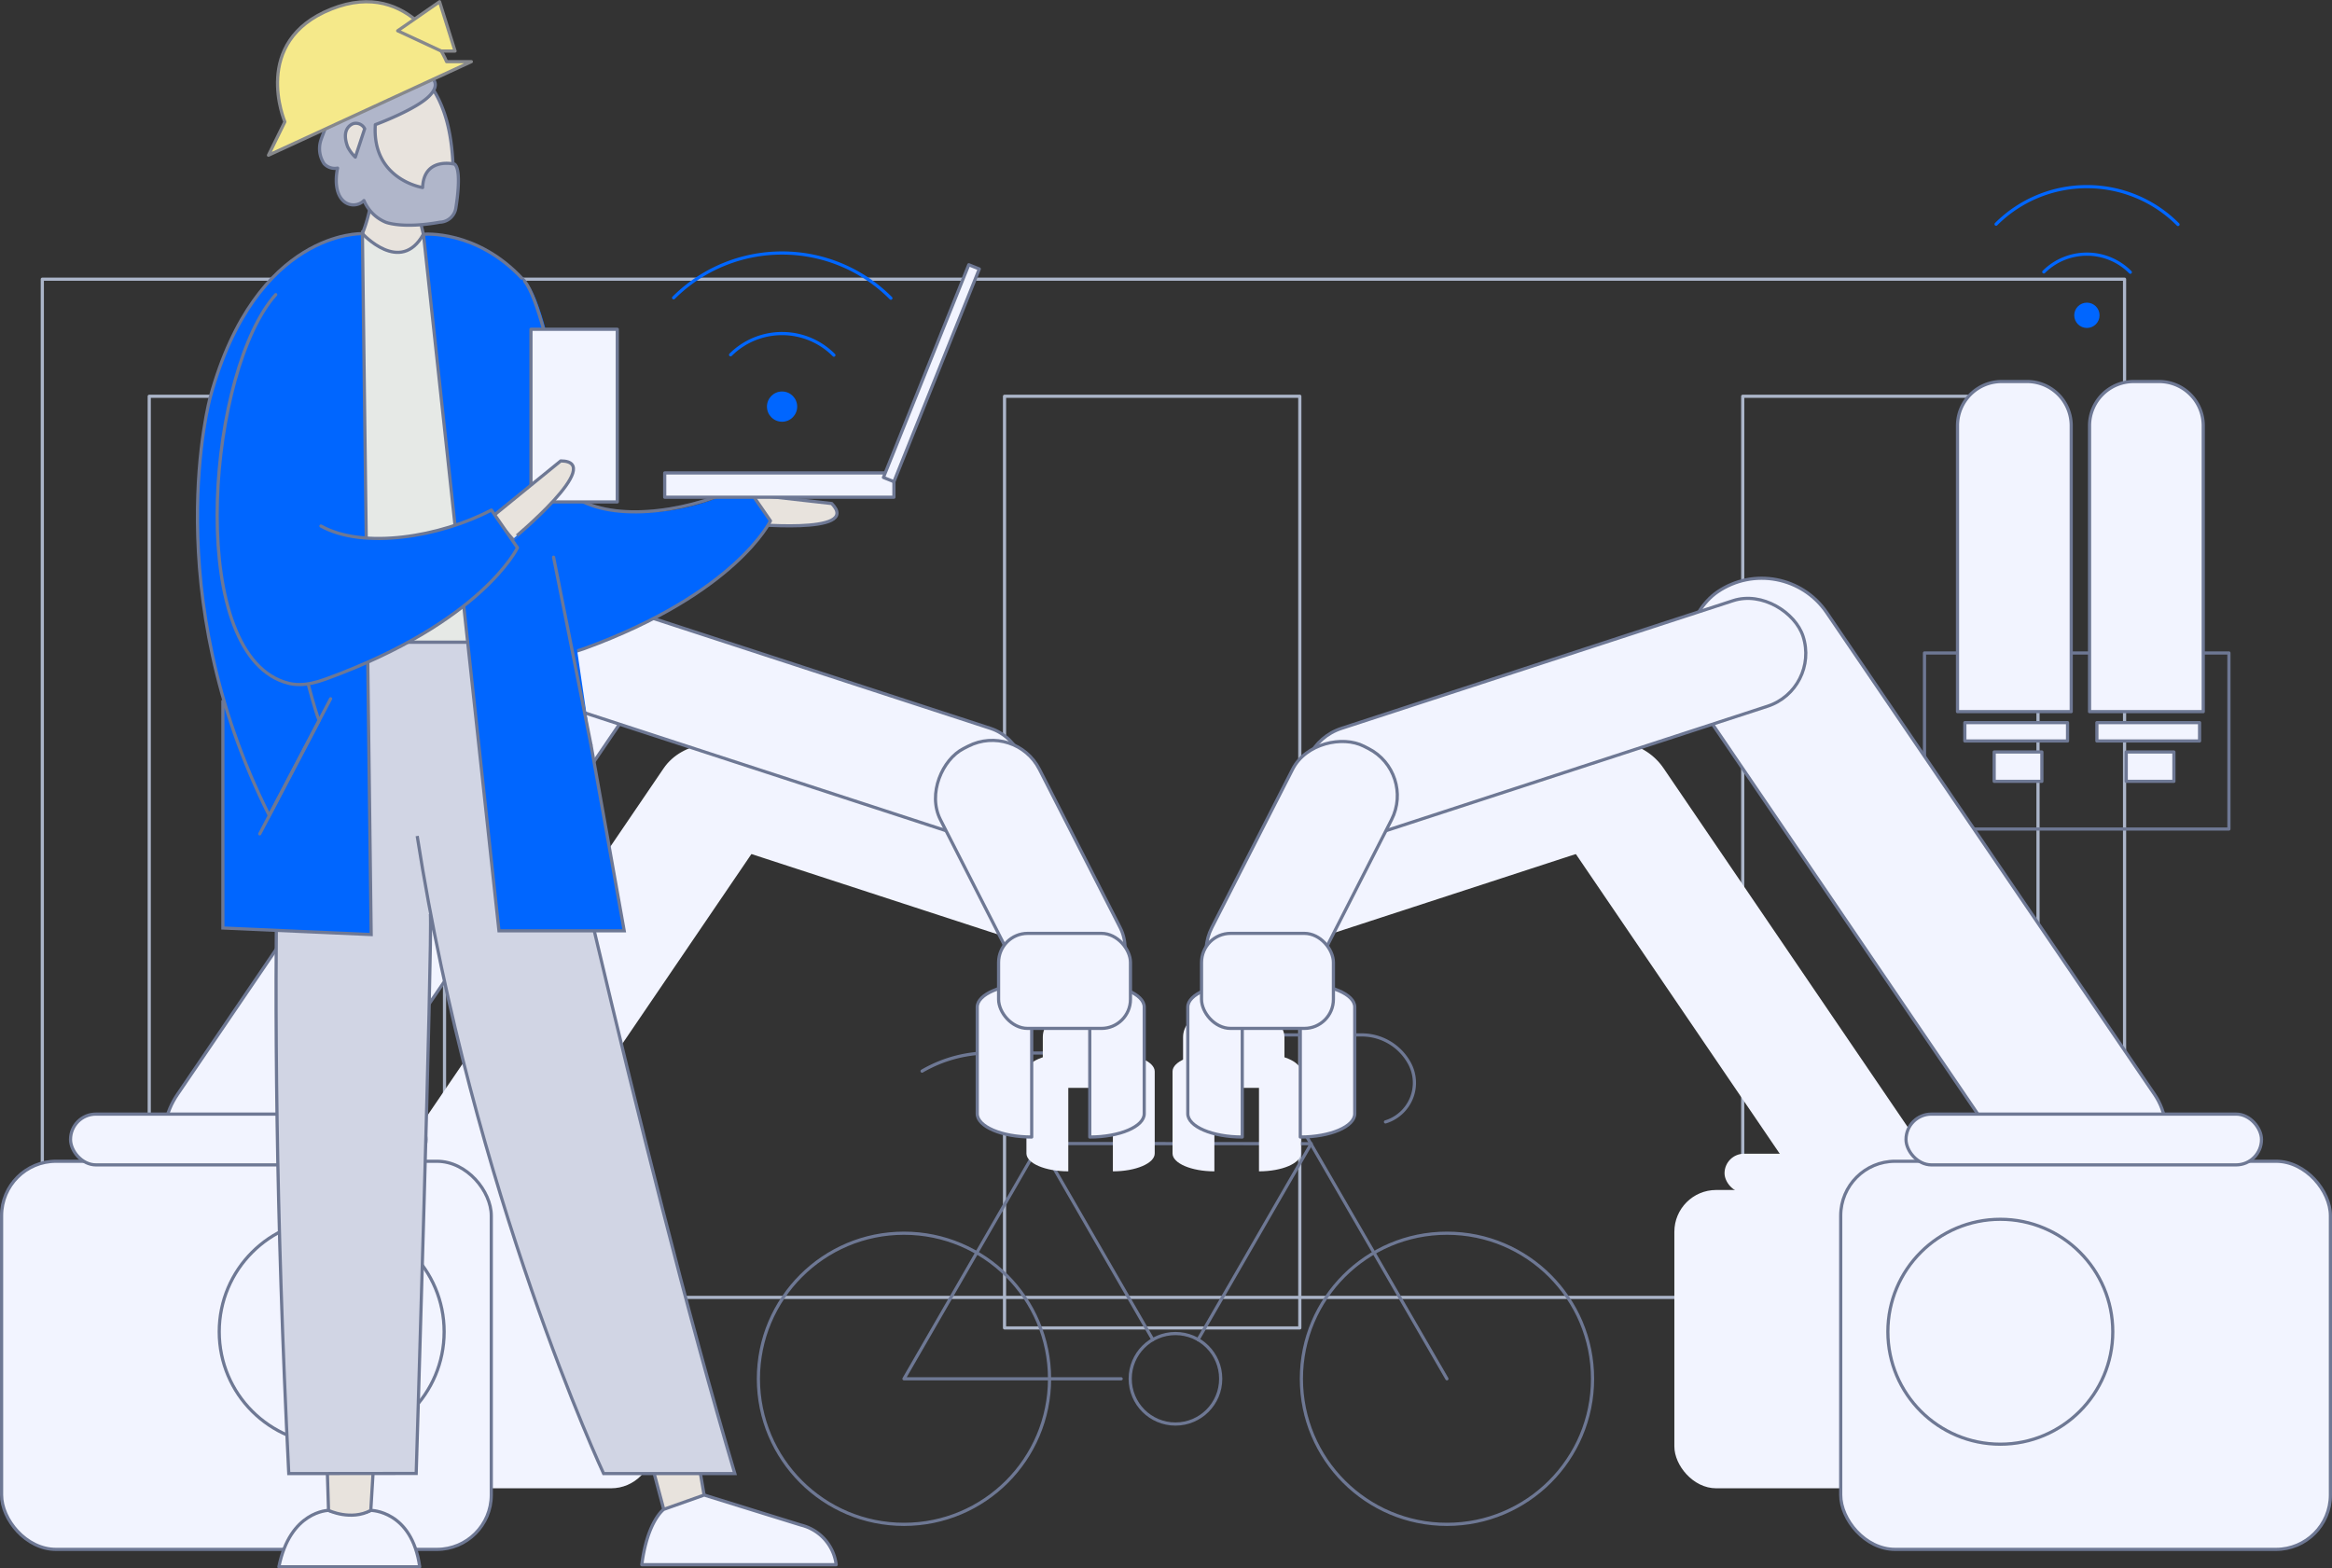 <?xml version="1.0" encoding="UTF-8"?> <svg xmlns="http://www.w3.org/2000/svg" width="366.5" height="246.495" viewBox="0 0 366.5 246.495"><rect x="0" y="0" width="366.5" height="246.495" fill="#333333" stroke="none"/><g id="Grupo_3098" data-name="Grupo 3098" transform="translate(-6809.25 -2783.728)"><rect id="Rectángulo_2976" data-name="Rectángulo 2976" width="46.407" height="146.422" transform="translate(6832.704 2846.009)" fill="none" stroke="#abb5c9" stroke-linecap="round" stroke-linejoin="round" stroke-width="0.5"></rect><rect id="Rectángulo_2977" data-name="Rectángulo 2977" width="46.407" height="146.422" transform="translate(6967.123 2846.009)" fill="none" stroke="#abb5c9" stroke-linecap="round" stroke-linejoin="round" stroke-width="0.5"></rect><rect id="Rectángulo_2978" data-name="Rectángulo 2978" width="46.407" height="146.422" transform="translate(7083.14 2846.009)" fill="none" stroke="#abb5c9" stroke-linecap="round" stroke-linejoin="round" stroke-width="0.5"></rect><rect id="Rectángulo_2979" data-name="Rectángulo 2979" width="327.248" height="160.024" transform="translate(6815.901 2827.606)" fill="none" stroke="#abb5c9" stroke-linecap="round" stroke-linejoin="round" stroke-width="0.5"></rect><g id="Grupo_3086" data-name="Grupo 3086" transform="translate(6928.44 2946.381)"><circle id="Elipse_465" data-name="Elipse 465" cx="7.111" cy="7.111" r="7.111" transform="translate(58.434 46.932)" fill="none" stroke="#6e7894" stroke-linecap="round" stroke-linejoin="round" stroke-width="0.5"></circle><path id="Trazado_7582" data-name="Trazado 7582" d="M7010.214,2990.5h-8.533a21.049,21.049,0,0,0-11.376,2.844" transform="translate(-6964.58 -2987.656)" fill="none" stroke="#6e7894" stroke-linecap="round" stroke-linejoin="round" stroke-width="0.5"></path><line id="Línea_983" data-name="Línea 983" x2="25.993" y2="45.021" transform="translate(35.996 2.863)" fill="none" stroke="#6e7894" stroke-linecap="round" stroke-linejoin="round" stroke-width="0.5"></line><path id="Trazado_7583" data-name="Trazado 7583" d="M7054.293,2986.946h17.9a8.534,8.534,0,0,1,7.513,4.487,6.42,6.42,0,0,1-3.78,9.183" transform="translate(-6977.37 -2986.946)" fill="none" stroke="#6e7894" stroke-linecap="round" stroke-linejoin="round" stroke-width="0.5"></path><path id="Trazado_7584" data-name="Trazado 7584" d="M7032.971,3039.094l17.777-30.791-42.682-.027.016.027-21.333,36.95h34.133" transform="translate(-6963.869 -2991.209)" fill="none" stroke="#6e7894" stroke-linecap="round" stroke-linejoin="round" stroke-width="0.5"></path><line id="Línea_984" data-name="Línea 984" x1="31.288" y1="54.044" transform="translate(76.923)" fill="none" stroke="#6e7894" stroke-linecap="round" stroke-linejoin="round" stroke-width="0.5"></line><circle id="Elipse_466" data-name="Elipse 466" cx="22.879" cy="22.879" r="22.879" transform="translate(0 31.164)" fill="none" stroke="#6e7894" stroke-linecap="round" stroke-linejoin="round" stroke-width="0.5"></circle><circle id="Elipse_467" data-name="Elipse 467" cx="22.879" cy="22.879" r="22.879" transform="translate(85.338 31.164)" fill="none" stroke="#6e7894" stroke-linecap="round" stroke-linejoin="round" stroke-width="0.5"></circle></g><g id="Grupo_3087" data-name="Grupo 3087" transform="translate(6852.707 2896.629)"><rect id="Rectángulo_2980" data-name="Rectángulo 2980" width="89.389" height="18.985" rx="9.493" transform="translate(15.899 73.906) rotate(-55.77)" fill="#f2f4ff"></rect><rect id="Rectángulo_2981" data-name="Rectángulo 2981" width="63.162" height="13.415" rx="6.707" transform="translate(65.783 4.325) rotate(18.063)" fill="#f2f4ff"></rect><rect id="Rectángulo_2982" data-name="Rectángulo 2982" width="34.254" height="13.415" rx="6.389" transform="translate(122.457 21.077) rotate(62.974)" fill="#f2f4ff"></rect><path id="Trazado_7585" data-name="Trazado 7585" d="M7010.8,2993.423v12.885c0,1.547,2.959,2.812,6.578,2.812v-18.508C7013.756,2990.612,7010.8,2991.877,7010.8,2993.423Z" transform="translate(-6892.942 -2937.927)" fill="#f2f4ff"></path><path id="Trazado_7586" data-name="Trazado 7586" d="M7034.357,3006.308v-12.885c0-1.546-2.96-2.811-6.577-2.811v18.508C7031.4,3009.12,7034.357,3007.855,7034.357,3006.308Z" transform="translate(-6896.337 -2937.927)" fill="#f2f4ff"></path><rect id="Rectángulo_2983" data-name="Rectángulo 2983" width="15.931" height="11.48" rx="3.514" transform="translate(120.432 46.594)" fill="#f2f4ff"></rect><rect id="Rectángulo_2984" data-name="Rectángulo 2984" width="59.153" height="46.884" rx="6.572" transform="translate(0 74.122)" fill="#f2f4ff"></rect><circle id="Elipse_468" data-name="Elipse 468" cx="13.583" cy="13.583" r="13.583" transform="translate(26.29 81.132)" fill="#f2f4ff"></circle><rect id="Rectángulo_2985" data-name="Rectángulo 2985" width="42.941" height="6.134" rx="3.067" transform="translate(8.325 68.426)" fill="#f2f4ff"></rect></g><g id="Grupo_3088" data-name="Grupo 3088" transform="translate(6993.526 2896.629)"><rect id="Rectángulo_2986" data-name="Rectángulo 2986" width="89.389" height="18.985" rx="9.493" transform="translate(106.426 84.585) rotate(-124.23)" fill="#f2f4ff"></rect><rect id="Rectángulo_2987" data-name="Rectángulo 2987" width="63.162" height="13.415" rx="6.707" transform="translate(76.398 17.079) rotate(161.937)" fill="#f2f4ff"></rect><rect id="Rectángulo_2988" data-name="Rectángulo 2988" width="34.254" height="13.415" rx="6.389" transform="translate(27.515 27.173) rotate(117.026)" fill="#f2f4ff"></rect><path id="Trazado_7587" data-name="Trazado 7587" d="M7063.06,2993.423v12.885c0,1.547-2.96,2.812-6.578,2.812v-18.508C7060.1,2990.612,7063.06,2991.877,7063.06,2993.423Z" transform="translate(-7042.893 -2937.927)" fill="#f2f4ff"></path><path id="Trazado_7588" data-name="Trazado 7588" d="M7039.5,3006.308v-12.885c0-1.546,2.96-2.811,6.577-2.811v18.508C7042.46,3009.12,7039.5,3007.855,7039.5,3006.308Z" transform="translate(-7039.499 -2937.927)" fill="#f2f4ff"></path><rect id="Rectángulo_2989" data-name="Rectángulo 2989" width="15.931" height="11.48" rx="3.514" transform="translate(17.589 58.073) rotate(-180)" fill="#f2f4ff"></rect><rect id="Rectángulo_2990" data-name="Rectángulo 2990" width="59.153" height="46.884" rx="6.572" transform="translate(138.021 121.006) rotate(-180)" fill="#f2f4ff"></rect><circle id="Elipse_469" data-name="Elipse 469" cx="13.583" cy="13.583" r="13.583" transform="translate(84.565 81.132)" fill="#f2f4ff"></circle><rect id="Rectángulo_2991" data-name="Rectángulo 2991" width="42.941" height="6.134" rx="3.067" transform="translate(129.696 74.56) rotate(-180)" fill="#f2f4ff"></rect></g><g id="Grupo_3089" data-name="Grupo 3089" transform="translate(7111.706 2843.691)"><rect id="Rectángulo_2992" data-name="Rectángulo 2992" width="47.846" height="27.67" transform="translate(0 42.658)" fill="none" stroke="#6e7894" stroke-linecap="round" stroke-linejoin="round" stroke-width="0.5"></rect><path id="Trazado_7589" data-name="Trazado 7589" d="M7193.685,2910.484v-44.963a6.938,6.938,0,0,1,6.918-6.918h4.035a6.938,6.938,0,0,1,6.918,6.918v44.963Z" transform="translate(-7188.497 -2858.603)" fill="#f2f4ff" stroke="#6e7894" stroke-linecap="round" stroke-linejoin="round" stroke-width="0.5"></path><rect id="Rectángulo_2993" data-name="Rectángulo 2993" width="16.141" height="2.882" transform="translate(6.341 53.611)" fill="#f2f4ff" stroke="#6e7894" stroke-linecap="round" stroke-linejoin="round" stroke-width="0.5"></rect><rect id="Rectángulo_2994" data-name="Rectángulo 2994" width="7.494" height="4.612" transform="translate(10.953 58.222)" fill="#f2f4ff" stroke="#6e7894" stroke-linecap="round" stroke-linejoin="round" stroke-width="0.5"></rect><path id="Trazado_7590" data-name="Trazado 7590" d="M7219.622,2910.484v-44.963a6.938,6.938,0,0,1,6.918-6.918h4.035a6.938,6.938,0,0,1,6.917,6.918v44.963Z" transform="translate(-7193.682 -2858.603)" fill="#f2f4ff" stroke="#6e7894" stroke-linecap="round" stroke-linejoin="round" stroke-width="0.5"></path><rect id="Rectángulo_2995" data-name="Rectángulo 2995" width="16.141" height="2.882" transform="translate(27.093 53.611)" fill="#f2f4ff" stroke="#6e7894" stroke-linecap="round" stroke-linejoin="round" stroke-width="0.5"></rect><rect id="Rectángulo_2996" data-name="Rectángulo 2996" width="7.494" height="4.612" transform="translate(31.705 58.222)" fill="#f2f4ff" stroke="#6e7894" stroke-linecap="round" stroke-linejoin="round" stroke-width="0.5"></rect></g><g id="Grupo_3090" data-name="Grupo 3090" transform="translate(7122.958 2813.064)"><circle id="Elipse_470" data-name="Elipse 470" cx="1.99" cy="1.99" r="1.99" transform="translate(12.282 18.228)" fill="#06f"></circle><path id="Trazado_7591" data-name="Trazado 7591" d="M7210.638,2836.373a9.576,9.576,0,0,1,6.773-2.792h.034a9.577,9.577,0,0,1,6.786,2.84" transform="translate(-7203.139 -2822.974)" fill="none" stroke="#06f" stroke-linecap="round" stroke-linejoin="round" stroke-width="0.5"></path><path id="Trazado_7592" data-name="Trazado 7592" d="M7201.265,2826.223a20.15,20.15,0,0,1,14.272-5.9h.034a20.149,20.149,0,0,1,14.286,5.946" transform="translate(-7201.265 -2820.325)" fill="none" stroke="#06f" stroke-linecap="round" stroke-linejoin="round" stroke-width="0.5"></path></g><rect id="Rectángulo_2997" data-name="Rectángulo 2997" width="116.301" height="24.701" rx="12.351" transform="translate(6830.186 2965.956) rotate(-55.77)" fill="#f2f4ff" stroke="#6e7894" stroke-linecap="round" stroke-linejoin="round" stroke-width="0.5"></rect><rect id="Rectángulo_2998" data-name="Rectángulo 2998" width="82.177" height="17.454" rx="8.727" transform="translate(6895.087 2875.428) rotate(18.063)" fill="#f2f4ff" stroke="#6e7894" stroke-linecap="round" stroke-linejoin="round" stroke-width="0.5"></rect><rect id="Rectángulo_2999" data-name="Rectángulo 2999" width="44.566" height="17.454" rx="8.313" transform="translate(6968.823 2897.223) rotate(62.974)" fill="#f2f4ff" stroke="#6e7894" stroke-linecap="round" stroke-linejoin="round" stroke-width="0.5"></rect><path id="Trazado_7593" data-name="Trazado 7593" d="M7001.142,2980.563v16.765c0,2.011,3.851,3.657,8.558,3.657v-24.08C7004.993,2976.905,7001.142,2978.551,7001.142,2980.563Z" transform="translate(-38.306 -38.558)" fill="#f2f4ff" stroke="#6e7894" stroke-linecap="round" stroke-linejoin="round" stroke-width="0.5"></path><path id="Trazado_7594" data-name="Trazado 7594" d="M7031.8,2997.327v-16.765c0-2.012-3.851-3.657-8.558-3.657v24.08C7027.944,3000.985,7031.8,2999.339,7031.8,2997.327Z" transform="translate(-42.722 -38.558)" fill="#f2f4ff" stroke="#6e7894" stroke-linecap="round" stroke-linejoin="round" stroke-width="0.5"></path><rect id="Rectángulo_3000" data-name="Rectángulo 3000" width="20.727" height="14.936" rx="4.571" transform="translate(6966.189 2930.422)" fill="#f2f4ff" stroke="#6e7894" stroke-linecap="round" stroke-linejoin="round" stroke-width="0.5"></rect><rect id="Rectángulo_3001" data-name="Rectángulo 3001" width="76.961" height="60.999" rx="8.55" transform="translate(6809.5 2966.237)" fill="#f2f4ff" stroke="#6e7894" stroke-linecap="round" stroke-linejoin="round" stroke-width="0.5"></rect><circle id="Elipse_471" data-name="Elipse 471" cx="17.673" cy="17.673" r="17.673" transform="translate(6843.705 2975.358)" fill="#f2f4ff" stroke="#6e7894" stroke-linecap="round" stroke-linejoin="round" stroke-width="0.5"></circle><rect id="Rectángulo_3002" data-name="Rectángulo 3002" width="55.868" height="7.981" rx="3.991" transform="translate(6820.332 2958.826)" fill="#f2f4ff" stroke="#6e7894" stroke-linecap="round" stroke-linejoin="round" stroke-width="0.5"></rect><rect id="Rectángulo_3003" data-name="Rectángulo 3003" width="116.301" height="24.701" rx="12.351" transform="translate(7134.393 2979.851) rotate(-124.23)" fill="#f2f4ff" stroke="#6e7894" stroke-linecap="round" stroke-linejoin="round" stroke-width="0.5"></rect><rect id="Rectángulo_3004" data-name="Rectángulo 3004" width="82.177" height="17.454" rx="8.727" transform="translate(7095.325 2892.021) rotate(161.937)" fill="#f2f4ff" stroke="#6e7894" stroke-linecap="round" stroke-linejoin="round" stroke-width="0.5"></rect><rect id="Rectángulo_3005" data-name="Rectángulo 3005" width="44.566" height="17.454" rx="8.313" transform="translate(7031.725 2905.154) rotate(117.026)" fill="#f2f4ff" stroke="#6e7894" stroke-linecap="round" stroke-linejoin="round" stroke-width="0.5"></rect><path id="Trazado_7595" data-name="Trazado 7595" d="M7073.153,2980.563v16.765c0,2.011-3.851,3.657-8.558,3.657v-24.08C7069.3,2976.905,7073.153,2978.551,7073.153,2980.563Z" transform="translate(-50.989 -38.558)" fill="#f2f4ff" stroke="#6e7894" stroke-linecap="round" stroke-linejoin="round" stroke-width="0.5"></path><path id="Trazado_7596" data-name="Trazado 7596" d="M7042.5,2997.327v-16.765c0-2.012,3.851-3.657,8.557-3.657v24.08C7046.351,3000.985,7042.5,2999.339,7042.5,2997.327Z" transform="translate(-46.573 -38.558)" fill="#f2f4ff" stroke="#6e7894" stroke-linecap="round" stroke-linejoin="round" stroke-width="0.5"></path><rect id="Rectángulo_3006" data-name="Rectángulo 3006" width="20.727" height="14.936" rx="4.571" transform="translate(7018.811 2945.357) rotate(-180)" fill="#f2f4ff" stroke="#6e7894" stroke-linecap="round" stroke-linejoin="round" stroke-width="0.5"></rect><rect id="Rectángulo_3007" data-name="Rectángulo 3007" width="76.961" height="60.999" rx="8.55" transform="translate(7175.5 3027.236) rotate(-180)" fill="#f2f4ff" stroke="#6e7894" stroke-linecap="round" stroke-linejoin="round" stroke-width="0.5"></rect><circle id="Elipse_472" data-name="Elipse 472" cx="17.673" cy="17.673" r="17.673" transform="translate(7105.95 2975.358)" fill="#f2f4ff" stroke="#6e7894" stroke-linecap="round" stroke-linejoin="round" stroke-width="0.5"></circle><rect id="Rectángulo_3008" data-name="Rectángulo 3008" width="55.868" height="7.981" rx="3.991" transform="translate(7164.669 2966.807) rotate(-180)" fill="#f2f4ff" stroke="#6e7894" stroke-linecap="round" stroke-linejoin="round" stroke-width="0.5"></rect><g id="Grupo_3097" data-name="Grupo 3097" transform="translate(6840.285 2784)"><g id="Grupo_3091" data-name="Grupo 3091" transform="translate(74.831 39.487)"><circle id="Elipse_473" data-name="Elipse 473" cx="2.377" cy="2.377" r="2.377" transform="translate(14.668 21.769)" fill="#06f"></circle><path id="Trazado_7597" data-name="Trazado 7597" d="M6952.694,2852.516a11.433,11.433,0,0,1,8.087-3.335h.04a11.437,11.437,0,0,1,8.105,3.392" transform="translate(-6943.738 -2836.515)" fill="none" stroke="#06f" stroke-linecap="round" stroke-linejoin="round" stroke-width="0.5"></path><path id="Trazado_7598" data-name="Trazado 7598" d="M6941.5,2840.4a24.063,24.063,0,0,1,17.044-7.044h.04a24.067,24.067,0,0,1,17.062,7.1" transform="translate(-6941.5 -2833.351)" fill="none" stroke="#06f" stroke-linecap="round" stroke-linejoin="round" stroke-width="0.5"></path></g><g id="Grupo_3095" data-name="Grupo 3095" transform="translate(0 8.354)"><g id="Grupo_3094" data-name="Grupo 3094" transform="translate(48.236 35.235)"><path id="Trazado_7599" data-name="Trazado 7599" d="M6969.136,2882.192l-13.336-1.5-.359,4.643s18.609,1.94,13.7-3.141" transform="translate(-6917.692 -2846.916)" fill="#e8e3dd"></path><path id="Trazado_7600" data-name="Trazado 7600" d="M6969.136,2882.192l-13.336-1.5-.359,4.643S6974.05,2887.273,6969.136,2882.192Z" transform="translate(-6917.692 -2846.916)" fill="none" stroke="#6e7894" stroke-linecap="round" stroke-linejoin="round" stroke-width="0.5"></path><g id="Grupo_3093" data-name="Grupo 3093" transform="translate(14.054 32.238)" opacity="0.15"><g id="Grupo_3092" data-name="Grupo 3092"><path id="Trazado_7601" data-name="Trazado 7601" d="M6949.593,2878.771l3.13,4.522c-1.711.691-20.588,8.051-26.9-1.079l.017-.008c6.714,2.171,16.775.229,23.75-3.435" transform="translate(-6925.826 -2878.771)" fill="#6e7894"></path><path id="Trazado_7602" data-name="Trazado 7602" d="M6949.593,2878.771l3.13,4.522c-1.711.691-20.588,8.051-26.9-1.079l.017-.008C6932.557,2884.377,6942.618,2882.435,6949.593,2878.771Z" transform="translate(-6925.826 -2878.771)" fill="none" stroke="#6e7894" stroke-linecap="round" stroke-linejoin="round" stroke-width="0.5"></path></g></g><path id="Trazado_7603" data-name="Trazado 7603" d="M6910.913,2838.733c-5.256.282-1.824,56.093,2.724,58.082a9.271,9.271,0,0,0,2.081.6,10.46,10.46,0,0,0,5.063-.8c23.9-8.708,29.294-20.084,29.294-20.084l-3.992-5.767c-.075.318-13.236,7.995-26.088,2.444C6915.413,2844.394,6912.619,2838.642,6910.913,2838.733Z" transform="translate(-6908.261 -2838.53)" fill="#06f"></path><path id="Trazado_7604" data-name="Trazado 7604" d="M6914.355,2896.764c1.982.851,3.9.987,7.144-.2,23.9-8.708,29.294-20.084,29.294-20.084l-3.992-5.767c-7.839,4.117-19.588,6.074-26.088,2.444,0,0-5.07-31.323-8.857-34.683" transform="translate(-6908.979 -2838.479)" fill="none" stroke="#6e7894" stroke-linecap="round" stroke-linejoin="round" stroke-width="0.5"></path></g><path id="Trazado_7605" data-name="Trazado 7605" d="M6886.1,3089.207h-22.136c1.776-8.8,7.8-8.865,7.8-8.865s4.064,1.161,6.645,0c0,0,6.45,0,7.687,8.865" transform="translate(-6851.17 -2851.588)" fill="#f2f4ff"></path><path id="Trazado_7606" data-name="Trazado 7606" d="M6886.1,3089.207h-22.136c1.776-8.8,7.8-8.865,7.8-8.865s4.064,1.161,6.645,0C6878.411,3080.342,6884.861,3080.342,6886.1,3089.207Z" transform="translate(-6851.17 -2851.588)" fill="none" stroke="#6e7894" stroke-linecap="round" stroke-linejoin="round" stroke-width="0.5"></path><path id="Trazado_7607" data-name="Trazado 7607" d="M6873.308,3067.023l.326,10.658s3.5,1.691,6.645,0l.646-10.654Z" transform="translate(-6853.039 -2848.926)" fill="#e8e3dd"></path><path id="Trazado_7608" data-name="Trazado 7608" d="M6873.308,3067.023l.326,10.658s3.5,1.691,6.645,0l.646-10.654Z" transform="translate(-6853.039 -2848.926)" fill="none" stroke="#6e7894" stroke-linecap="round" stroke-linejoin="round" stroke-width="0.5"></path><path id="Trazado_7609" data-name="Trazado 7609" d="M6936.125,3066.554l2.748,10.3s1.593,1.051,6.584-.843l-2.1-12.289Z" transform="translate(-6865.595 -2848.266)" fill="#e8e3dd"></path><path id="Trazado_7610" data-name="Trazado 7610" d="M6936.125,3066.554l2.748,10.3s1.593,1.051,6.584-.843l-2.1-12.289Z" transform="translate(-6865.595 -2848.266)" fill="none" stroke="#6e7894" stroke-linecap="round" stroke-linejoin="round" stroke-width="0.5"></path><path id="Trazado_7611" data-name="Trazado 7611" d="M6938.7,3079.575s-2.566,1.822-3.452,8.7H6965.8a7.331,7.331,0,0,0-5.528-6.227l-15.216-4.722Z" transform="translate(-6865.419 -2850.985)" fill="#f2f4ff"></path><path id="Trazado_7612" data-name="Trazado 7612" d="M6938.7,3079.575s-2.566,1.822-3.452,8.7H6965.8a7.331,7.331,0,0,0-5.528-6.227l-15.216-4.722Z" transform="translate(-6865.419 -2850.985)" fill="none" stroke="#6e7894" stroke-linecap="round" stroke-linejoin="round" stroke-width="0.5"></path><path id="Trazado_7613" data-name="Trazado 7613" d="M6885.593,2940.262c8.8,56.432,29.3,100.207,29.3,100.207h20.618c-14.889-50.088-32.455-130.677-32.455-130.677h-38.19s-3.605,47.645.543,130.677l20.027-.023s2.551-83.691,2.233-87.92" transform="translate(-6851.061 -2817.498)" fill="#d1d5e4"></path><path id="Trazado_7614" data-name="Trazado 7614" d="M6885.593,2940.262c8.8,56.432,29.3,100.207,29.3,100.207h20.618c-14.889-50.088-32.455-130.677-32.455-130.677h-38.19s-3.605,47.645.543,130.677l20.027-.023s2.551-83.691,2.233-87.92" transform="translate(-6851.061 -2817.498)" fill="none" stroke="#6e7894" stroke-miterlimit="10" stroke-width="0.5"></path><path id="Trazado_7615" data-name="Trazado 7615" d="M6877.783,2831.817l13,1.775-2.552-10.782-6.788-1.986a23.2,23.2,0,0,1-3.659,10.993" transform="translate(-6853.933 -2799.715)" fill="#e8e3dd"></path><path id="Trazado_7616" data-name="Trazado 7616" d="M6877.783,2831.817l13,1.775-2.552-10.782-6.788-1.986A23.2,23.2,0,0,1,6877.783,2831.817Z" transform="translate(-6853.933 -2799.715)" fill="none" stroke="#6e7894" stroke-linecap="round" stroke-linejoin="round" stroke-width="0.5"></path><path id="Trazado_7617" data-name="Trazado 7617" d="M6880.86,2795.4c4.359-1.106,8.139,1.993,10.043,5.451,2.831,5.138,2.79,11.665,2.623,17.45a1.142,1.142,0,0,1-.834,1.063c-3.626,1.042-7.309,2.394-10.755.207-3.342-2.12-5.405-6-6.354-9.743-1.826-7.195.545-13.229,5.277-14.429" transform="translate(-6853.37 -2794.588)" fill="#e8e3dd"></path><path id="Trazado_7618" data-name="Trazado 7618" d="M6880.86,2795.4c4.359-1.106,8.139,1.993,10.043,5.451,2.831,5.138,2.79,11.665,2.623,17.45a1.142,1.142,0,0,1-.834,1.063c-3.626,1.042-7.309,2.394-10.755.207-3.342-2.12-5.405-6-6.354-9.743C6873.757,2802.638,6876.128,2796.6,6880.86,2795.4Z" transform="translate(-6853.37 -2794.588)" fill="none" stroke="#6e7894" stroke-linecap="round" stroke-linejoin="round" stroke-width="0.5"></path><path id="Trazado_7619" data-name="Trazado 7619" d="M6878.386,2829.558s5.976,6.55,9.574.1l8.122,10.629,8.719,53.471h-34.4Z" transform="translate(-6852.458 -2801.461)" fill="#e6e9e6"></path><path id="Trazado_7620" data-name="Trazado 7620" d="M6878.386,2829.558s5.976,6.55,9.574.1l8.122,10.629,8.719,53.471h-34.4Z" transform="translate(-6852.458 -2801.461)" fill="none" stroke="#6e7894" stroke-miterlimit="10" stroke-width="0.5"></path><path id="Trazado_7621" data-name="Trazado 7621" d="M6851.968,2902.878v35.806l23.308,1.03-1.378-110.156s-16.688-.65-23.915,25.691c0,0-8.436,30.514,9.273,65.75l7.841-14.946c-1.292-2.784-6.828-26.434-6.828-26.434" transform="translate(-6847.976 -2801.46)" fill="#06f"></path><path id="Trazado_7622" data-name="Trazado 7622" d="M6851.968,2902.878v35.806l23.308,1.03-1.378-110.156s-16.688-.65-23.915,25.691c0,0-8.436,30.514,9.273,65.75l7.841-14.946c-1.292-2.784-6.828-26.434-6.828-26.434" transform="translate(-6847.976 -2801.46)" fill="none" stroke="#6e7894" stroke-miterlimit="10" stroke-width="0.5"></path><path id="Trazado_7623" data-name="Trazado 7623" d="M6918.689,2909.891l5.225,29.251H6904.23l-11.863-109.472s8.339-.794,15.592,7.043" transform="translate(-6856.848 -2801.479)" fill="#06f"></path><path id="Trazado_7624" data-name="Trazado 7624" d="M6918.689,2909.891l5.225,29.251H6904.23l-11.863-109.472s8.339-.794,15.592,7.043" transform="translate(-6856.848 -2801.479)" fill="none" stroke="#6e7894" stroke-miterlimit="10" stroke-width="0.5"></path><line id="Línea_985" data-name="Línea 985" x1="11.136" y2="21.227" transform="translate(9.787 101.198)" fill="#f2f4ff"></line><line id="Línea_986" data-name="Línea 986" x1="11.136" y2="21.227" transform="translate(9.787 101.198)" fill="none" stroke="#6e7894" stroke-linecap="round" stroke-linejoin="round" stroke-width="0.5"></line><line id="Línea_987" data-name="Línea 987" x1="5.876" y1="29.468" transform="translate(55.965 78.944)" fill="#f2f4ff"></line><line id="Línea_988" data-name="Línea 988" x1="5.876" y1="29.468" transform="translate(55.965 78.944)" fill="none" stroke="#6e7894" stroke-linecap="round" stroke-linejoin="round" stroke-width="0.5"></line><path id="Trazado_7625" data-name="Trazado 7625" d="M6889.865,2798.358a11.328,11.328,0,0,0-5.522-3.526c-.4-.109-5.3-1.477-8.476,1.649a9.06,9.06,0,0,0-2.253,3.555,4.568,4.568,0,0,0,.261,3.549s-1.282,2.97-1.721,4.294a4.268,4.268,0,0,0,.515,3.663,2.282,2.282,0,0,0,2.125.693s-.822,3.274.75,5a2.336,2.336,0,0,0,3.391.1,6.387,6.387,0,0,0,3.4,3.4s2.6,1.078,8.531,0a2.623,2.623,0,0,0,2.493-2.139s1.051-5.973-.176-6.977c0,0-4.841-1.226-5.031,3.672,0,0-8-1.25-7.433-9.884,0,0,6.889-2.54,8.735-4.78,0,0,1.23-1.255.414-2.264" transform="translate(-6852.768 -2794.442)" fill="#b0b6ca"></path><path id="Trazado_7626" data-name="Trazado 7626" d="M6889.865,2798.358a11.328,11.328,0,0,0-5.522-3.526c-.4-.109-5.3-1.477-8.476,1.649a9.06,9.06,0,0,0-2.253,3.555,4.568,4.568,0,0,0,.261,3.549s-1.282,2.97-1.721,4.294a4.268,4.268,0,0,0,.515,3.663,2.282,2.282,0,0,0,2.125.693s-.822,3.274.75,5a2.336,2.336,0,0,0,3.391.1,6.387,6.387,0,0,0,3.4,3.4s2.6,1.078,8.531,0a2.623,2.623,0,0,0,2.493-2.139s1.051-5.973-.176-6.977c0,0-4.841-1.226-5.031,3.672,0,0-8-1.25-7.433-9.884,0,0,6.889-2.54,8.735-4.78C6889.451,2800.623,6890.681,2799.367,6889.865,2798.358Z" transform="translate(-6852.768 -2794.442)" fill="none" stroke="#6e7894" stroke-linecap="round" stroke-linejoin="round" stroke-width="0.5"></path><path id="Trazado_7627" data-name="Trazado 7627" d="M6880.061,2808.73a1.54,1.54,0,0,0-1.748-.815s-2.1.558-.92,3.662a5.7,5.7,0,0,0,1.2,1.612Z" transform="translate(-6853.783 -2797.121)" fill="#e8e3dd"></path><path id="Trazado_7628" data-name="Trazado 7628" d="M6880.061,2808.73a1.54,1.54,0,0,0-1.748-.815s-2.1.558-.92,3.662a5.7,5.7,0,0,0,1.2,1.612Z" transform="translate(-6853.783 -2797.121)" fill="none" stroke="#6e7894" stroke-linecap="round" stroke-linejoin="round" stroke-width="0.5"></path></g><path id="Trazado_7629" data-name="Trazado 7629" d="M6861.919,2808.123l31.889-14.705h-3.894s-5.386-13.341-18.118-8.265-7.3,17.719-7.3,17.719Z" transform="translate(-6850.762 -2784)" fill="#f5e98a" stroke="#86888c" stroke-linejoin="round" stroke-width="0.5"></path><path id="Trazado_7630" data-name="Trazado 7630" d="M6887.3,2788.566l6.582-4.566,2.435,7.751h-2.172Z" transform="translate(-6855.835 -2784)" fill="#f5e98a" stroke="#86888c" stroke-linejoin="round" stroke-width="0.5"></path><rect id="Rectángulo_3009" data-name="Rectángulo 3009" width="13.567" height="27.134" transform="translate(65.978 78.612) rotate(-180)" fill="#f2f4ff" stroke="#6e7894" stroke-linecap="round" stroke-linejoin="round" stroke-width="0.5"></rect><rect id="Rectángulo_3010" data-name="Rectángulo 3010" width="36.022" height="3.822" transform="translate(109.454 77.876) rotate(-180)" fill="#f2f4ff" stroke="#6e7894" stroke-linecap="round" stroke-linejoin="round" stroke-width="0.5"></rect><rect id="Rectángulo_3011" data-name="Rectángulo 3011" width="36.022" height="1.777" transform="translate(107.806 74.768) rotate(-68.135)" fill="#f2f4ff" stroke="#6e7894" stroke-linecap="round" stroke-linejoin="round" stroke-width="0.5"></rect><g id="Grupo_3096" data-name="Grupo 3096" transform="translate(3.094 46.032)"><path id="Trazado_7631" data-name="Trazado 7631" d="M6916.66,2874.2l-10.688,8.7,3.145,3.6s14.8-12.247,7.543-12.3" transform="translate(-6862.661 -2848.063)" fill="#e8e3dd"></path><path id="Trazado_7632" data-name="Trazado 7632" d="M6916.66,2874.2l-10.688,8.7,3.145,3.6S6923.916,2874.254,6916.66,2874.2Z" transform="translate(-6862.661 -2848.063)" fill="none" stroke="#6e7894" stroke-linecap="round" stroke-linejoin="round" stroke-width="0.5"></path><path id="Trazado_7633" data-name="Trazado 7633" d="M6861.048,2841.532c-10.448,11.63-14.194,54.258.578,60.6,2.035.873,4.006,1.013,7.335-.2,24.536-8.941,30.078-20.622,30.078-20.622l-4.1-5.921c-8.049,4.228-20.112,6.237-26.787,2.51" transform="translate(-6851.842 -2841.532)" fill="#06f"></path><path id="Trazado_7634" data-name="Trazado 7634" d="M6861.048,2841.532c-10.448,11.63-14.194,54.258.578,60.6,2.035.873,4.006,1.013,7.335-.2,24.536-8.941,30.078-20.622,30.078-20.622l-4.1-5.921c-8.049,4.228-20.112,6.237-26.787,2.51" transform="translate(-6851.842 -2841.532)" fill="none" stroke="#6e7894" stroke-linecap="round" stroke-linejoin="round" stroke-width="0.5"></path></g></g></g></svg> 